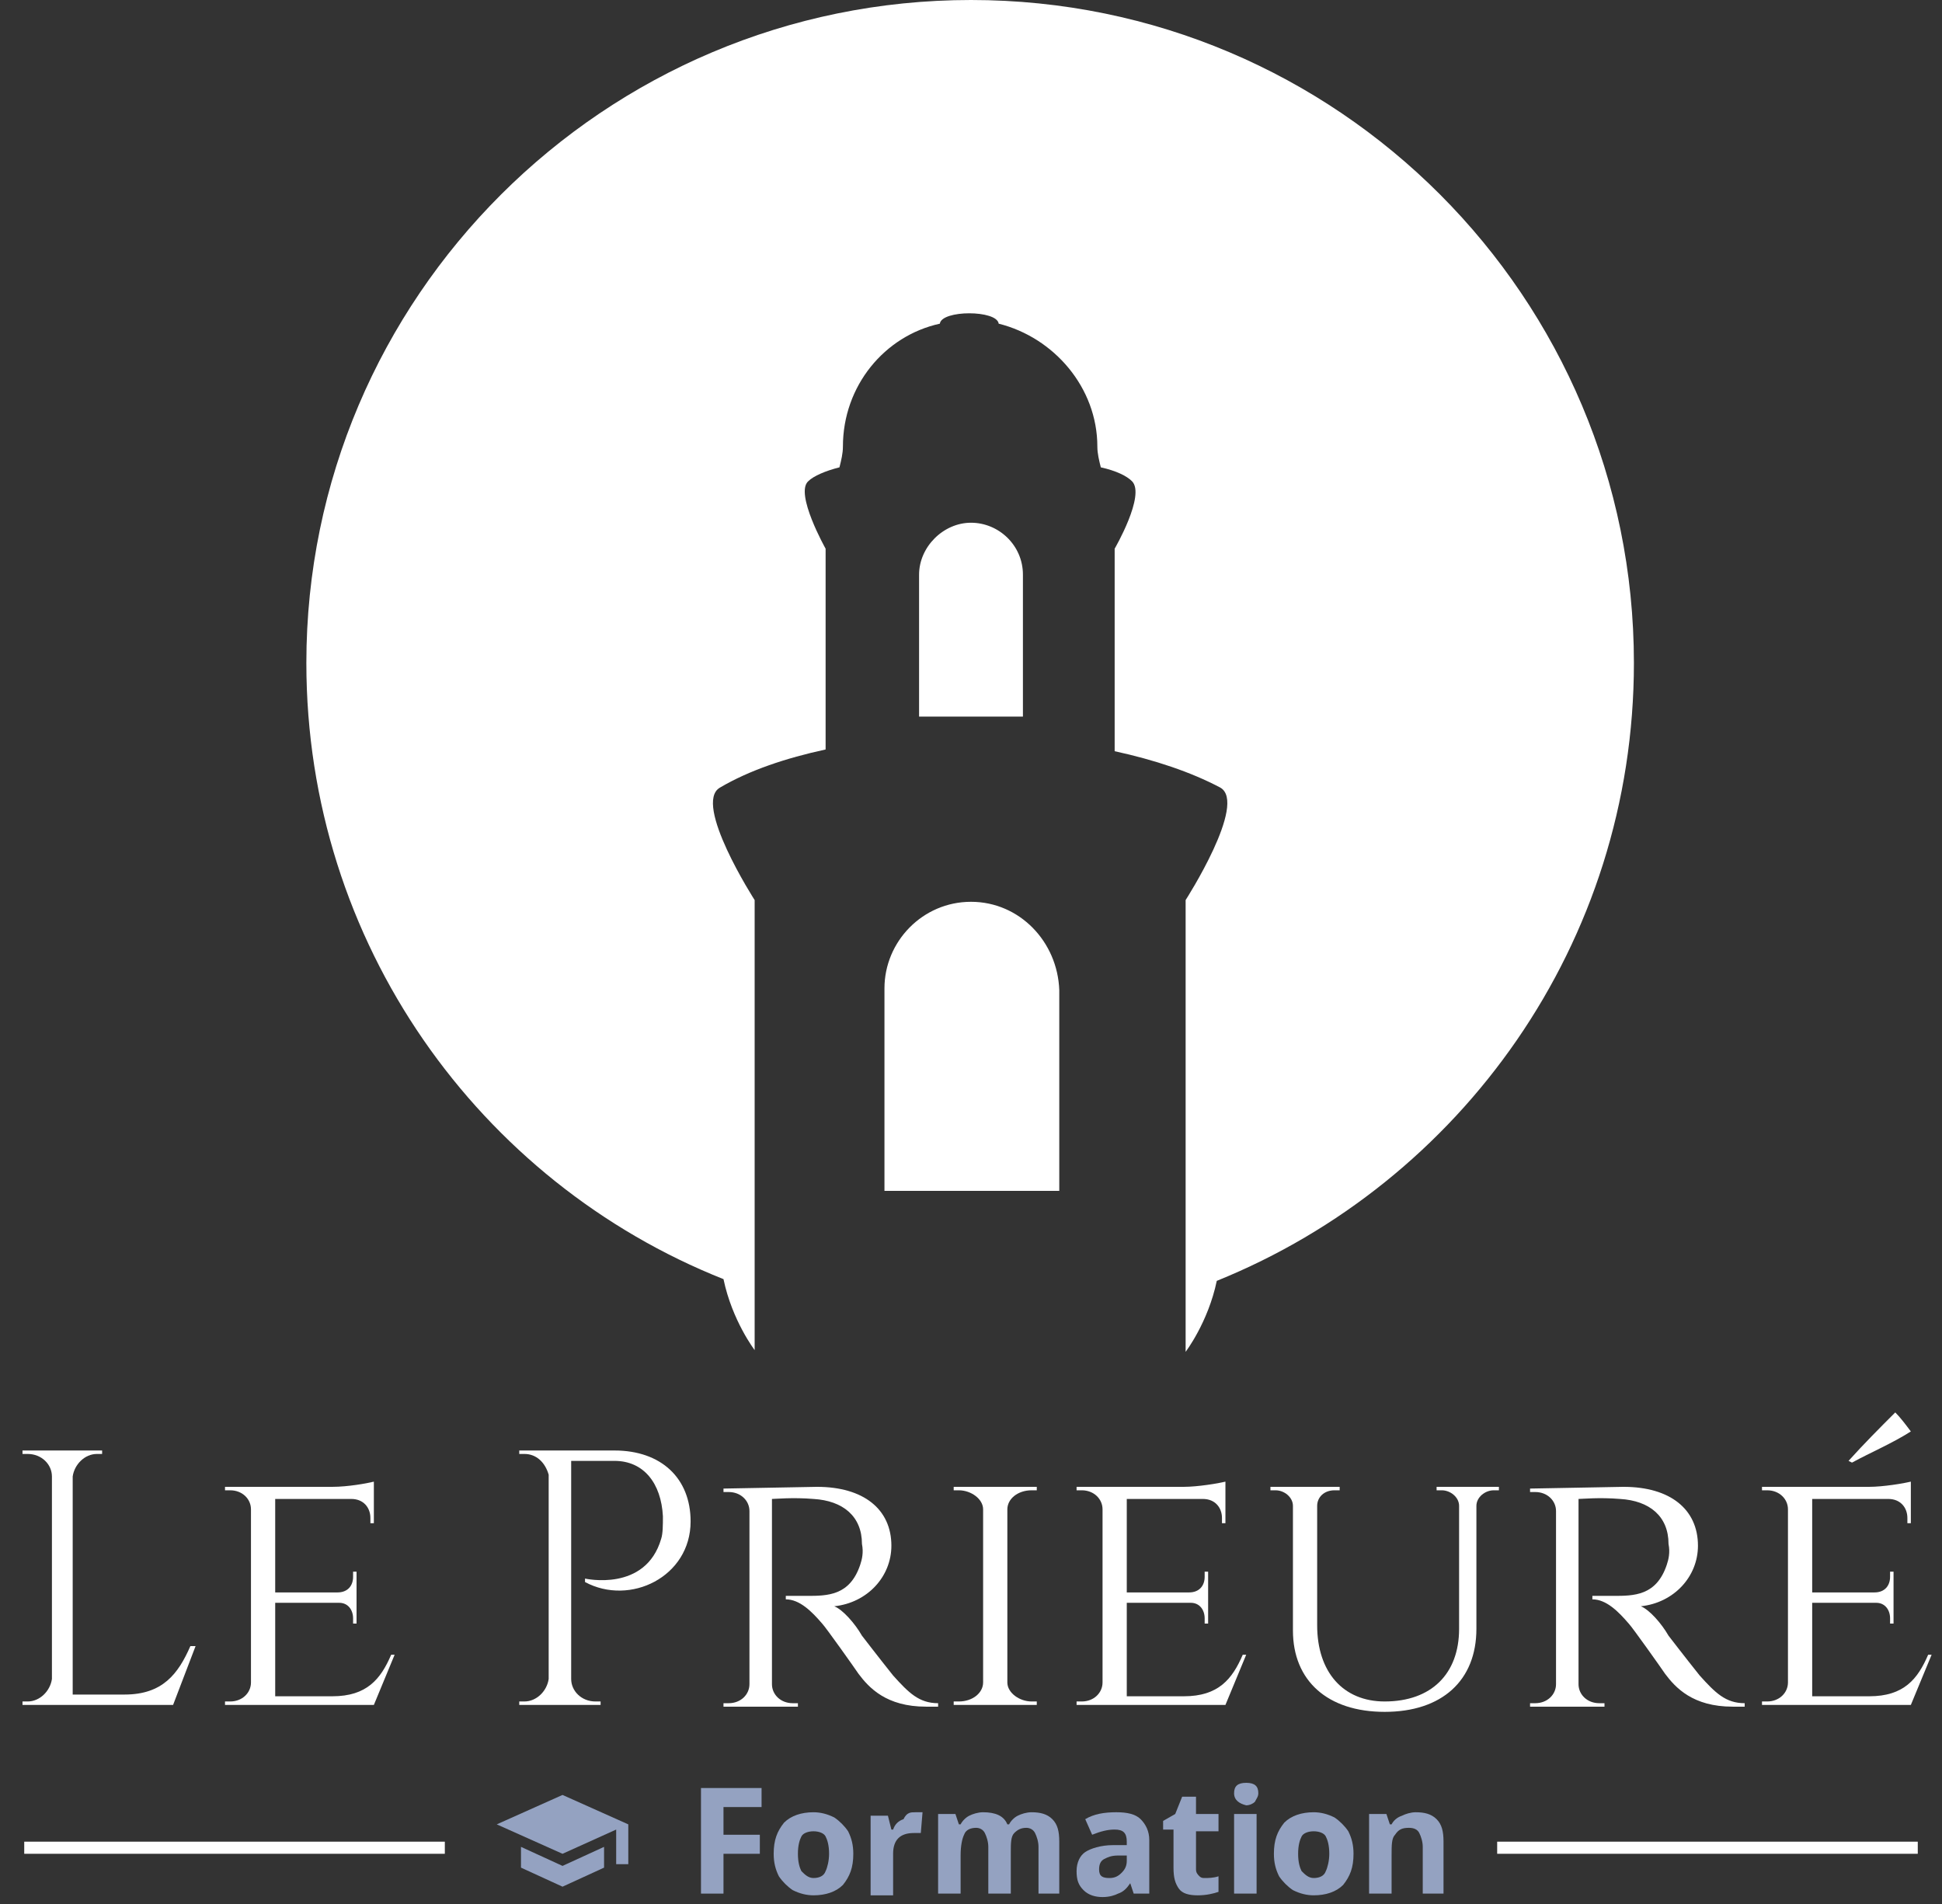 <?xml version="1.0" encoding="utf-8"?>
<!-- Generator: Adobe Illustrator 26.0.1, SVG Export Plug-In . SVG Version: 6.00 Build 0)  -->
<svg version="1.1" id="Calque_1" xmlns="http://www.w3.org/2000/svg" xmlns:xlink="http://www.w3.org/1999/xlink" x="0px" y="0px"
	 viewBox="0 0 112.2 110" style="enable-background:new 0 0 112.2 110;" xml:space="preserve">
<rect x="0" y="0" width="112.2" height="110" fill="#333333" stroke="none"/>
<style type="text/css">
	.st0{fill:#FFFFFF;}
	.st1{fill:#94A2C1;}
</style>
<g>
	<path class="st0" d="M11.3,95.1L10,98.5H1.3l0-0.2h0.3c0.7,0,1.3-0.6,1.4-1.3V85.3c0-0.7-0.6-1.3-1.4-1.3H1.3l0-0.2h4.6l0,0.2H5.6
		c-0.7,0-1.3,0.6-1.4,1.3v12.6h3c2.2,0,3.1-1.2,3.8-2.8L11.3,95.1L11.3,95.1z"/>
	<path class="st0" d="M21.6,98.5H13l0-0.2h0.3c0.7,0,1.2-0.5,1.2-1.1v-10c0-0.6-0.5-1.1-1.2-1.1H13l0-0.2h6.2c0.9,0,2-0.2,2.4-0.3
		v2.4l-0.2,0v-0.3c0-0.6-0.4-1.1-1.1-1.1h-4.4v5.4h3.6c0.6,0,0.9-0.4,0.9-0.9v-0.3l0.2,0v3l-0.2,0v-0.3c0-0.5-0.3-0.9-0.8-0.9h-3.7
		v5.4h3.3c2,0,2.8-1,3.4-2.4h0.2L21.6,98.5z"/>
	<path class="st0" d="M35.5,83.8c2.7,0,4.4,1.6,4.4,4.1c0,3.2-3.5,4.9-6.1,3.5l0-0.2c0,0,3.5,0.8,4.4-2.3c0.1-0.3,0.1-0.8,0.1-1.3
		c-0.1-1.9-1.1-3.2-2.8-3.2H33V97c0,0.7,0.6,1.3,1.4,1.3h0.3l0,0.2H30l0-0.2h0.3c0.7,0,1.3-0.6,1.4-1.3V85.2
		C31.5,84.5,31,84,30.3,84H30l0-0.2L35.5,83.8z"/>
	<path class="st0" d="M47.2,85.9c2.7,0,4.3,1.3,4.3,3.4c0,1.8-1.4,3.3-3.3,3.5c0.5,0.2,1.2,1,1.6,1.7c0,0,1,1.3,1.8,2.3
		c0.9,1,1.5,1.6,2.6,1.6v0.2h-0.7c-2.3,0-3.3-1.1-3.9-1.9c-0.2-0.3-1.9-2.7-2.1-2.9c-0.6-0.7-1.3-1.4-2.1-1.4v-0.2c0,0,0.5,0,1.2,0
		c1.2,0,2.5,0,3.1-1.8c0.1-0.3,0.2-0.7,0.1-1.2c0-1.6-1.1-2.5-2.8-2.6c-1.2-0.1-2.2,0-2.4,0v10.7c0,0.6,0.5,1.1,1.2,1.1h0.3l0,0.2
		h-4.3l0-0.2h0.3c0.7,0,1.2-0.5,1.2-1.1v-10c0-0.6-0.5-1.1-1.2-1.1h-0.3l0-0.2L47.2,85.9z"/>
	<path class="st0" d="M55.1,98.5l0-0.2h0.3c0.8,0,1.4-0.5,1.4-1.1v-10c0-0.6-0.7-1.1-1.4-1.1h-0.3l0-0.2h4.8v0.2h-0.3
		c-0.8,0-1.4,0.5-1.4,1.1v10c0,0.6,0.7,1.1,1.4,1.1h0.3l0,0.2L55.1,98.5L55.1,98.5z"/>
	<path class="st0" d="M70.8,98.5h-8.6l0-0.2h0.3c0.7,0,1.2-0.5,1.2-1.1v-10c0-0.6-0.5-1.1-1.2-1.1h-0.3l0-0.2h6.2
		c0.8,0,2-0.2,2.4-0.3v2.4l-0.2,0v-0.3c0-0.6-0.4-1.1-1.1-1.1h-4.4v5.4h3.6c0.6,0,0.9-0.4,0.9-0.9v-0.3l0.2,0v3l-0.2,0v-0.3
		c0-0.5-0.3-0.9-0.8-0.9h-3.7v5.4h3.3c2,0,2.8-1,3.4-2.4H72L70.8,98.5z"/>
	<path class="st0" d="M86.6,85.9v0.2h-0.3c-0.5,0-1,0.4-1,0.9v7.1c0,3-2,4.8-5.3,4.8c-3.3,0-5.3-1.8-5.3-4.7V87c0-0.5-0.5-0.9-1-0.9
		h-0.3v-0.2h4v0.2h-0.3c-0.6,0-1,0.4-1,0.9v6.9c0,2.7,1.5,4.4,3.9,4.4c2.7,0,4.3-1.6,4.3-4.2V87c0-0.5-0.5-0.9-1-0.9H83v-0.2
		L86.6,85.9C86.6,85.9,86.6,85.9,86.6,85.9z"/>
	<path class="st0" d="M93.8,85.9c2.7,0,4.3,1.3,4.3,3.4c0,1.8-1.4,3.3-3.3,3.5c0.5,0.2,1.2,1,1.6,1.7c0,0,1,1.3,1.8,2.3
		c0.9,1,1.5,1.6,2.6,1.6v0.2h-0.7c-2.3,0-3.3-1.1-3.9-1.9c-0.2-0.3-1.9-2.7-2.1-2.9c-0.6-0.7-1.3-1.4-2.1-1.4v-0.2c0,0,0.5,0,1.2,0
		c1.2,0,2.5,0,3.1-1.8c0.1-0.3,0.2-0.7,0.1-1.2c0-1.6-1.1-2.5-2.8-2.6c-1.2-0.1-2.2,0-2.4,0v10.7c0,0.6,0.5,1.1,1.2,1.1h0.3l0,0.2
		h-4.3l0-0.2h0.3c0.7,0,1.2-0.5,1.2-1.1v-10c0-0.6-0.5-1.1-1.2-1.1h-0.3l0-0.2L93.8,85.9z"/>
	<path class="st0" d="M110.4,98.5h-8.6l0-0.2h0.3c0.7,0,1.2-0.5,1.2-1.1v-10c0-0.6-0.5-1.1-1.2-1.1h-0.3l0-0.2h6.2
		c0.8,0,2-0.2,2.4-0.3v2.4l-0.2,0v-0.3c0-0.6-0.4-1.1-1.1-1.1h-4.4v5.4h3.6c0.6,0,0.9-0.4,0.9-0.9v-0.3l0.2,0v3l-0.2,0v-0.3
		c0-0.5-0.3-0.9-0.8-0.9h-3.7v5.4h3.3c2,0,2.8-1,3.4-2.4h0.2L110.4,98.5z M106.8,84.4c0.9-1,1.8-1.9,2.7-2.8
		c0.3,0.3,0.6,0.7,0.9,1.1c-1.1,0.7-2.3,1.2-3.4,1.8L106.8,84.4z"/>
</g>
<g>
	<path class="st0" d="M94.4,38.3C94.4,17.2,77.3,0,56.1,0S17.7,17.2,17.7,38.3c0,16.2,10,30,24.1,35.6c0.5,2.4,1.8,4.1,1.8,4.1V52
		c0,0-3.6-5.6-2-6.5c1.7-1,3.8-1.7,6.1-2.2V31.7h0c0,0-1.8-3.2-1-3.9c0.3-0.3,1-0.6,1.8-0.8c0.1-0.4,0.2-0.8,0.2-1.2
		c0-3.5,2.4-6.4,5.6-7.1c0.1-0.8,3.3-0.8,3.4,0c3.2,0.8,5.7,3.7,5.7,7.1c0,0.4,0.1,0.8,0.2,1.2c0.9,0.2,1.5,0.5,1.8,0.8
		c0.8,0.8-1,3.9-1,3.9h0v11.7c2.3,0.5,4.4,1.2,6.1,2.1c1.6,0.9-2,6.5-2,6.5v26.1c0,0,1.3-1.7,1.8-4.1C84.4,68.3,94.4,54.5,94.4,38.3
		z"/>
	<path class="st0" d="M56.1,52.1c-2.8,0-5,2.3-5,5v11.7h10.1V57.2C61.1,54.4,58.9,52.1,56.1,52.1z"/>
	<path class="st0" d="M59.1,33.2c0-1.7-1.4-3-3-3s-3,1.4-3,3v8.2h6C59.1,41.4,59.1,33.2,59.1,33.2z"/>
</g>
<g>
	<rect x="1.4" y="106.4" class="st0" width="24.3" height="0.7"/>
	<rect x="86.5" y="106.4" class="st0" width="24.3" height="0.7"/>
</g>
<g>
	<path class="st1" d="M32.5,103.7l3.8,1.7v2.3h-0.7v-2l-3.1,1.4l-3.8-1.7L32.5,103.7z M30.1,106.7l2.4,1.1l2.4-1.1v1.2l-2.4,1.1
		l-2.4-1.1V106.7z"/>
	<path class="st1" d="M41.8,109.4h-1.3v-6.1H44v1.1h-2.2v1.6h2.1v1.1h-2.1V109.4z"/>
	<path class="st1" d="M49.3,107.1c0,0.8-0.2,1.3-0.6,1.8c-0.4,0.4-1,0.6-1.7,0.6c-0.4,0-0.8-0.1-1.2-0.3c-0.3-0.2-0.6-0.5-0.8-0.8
		c-0.2-0.4-0.3-0.8-0.3-1.3c0-0.8,0.2-1.3,0.6-1.8c0.4-0.4,1-0.6,1.7-0.6c0.4,0,0.8,0.1,1.2,0.3c0.3,0.2,0.6,0.5,0.8,0.8
		C49.2,106.2,49.3,106.6,49.3,107.1z M46.1,107.1c0,0.5,0.1,0.8,0.2,1c0.2,0.2,0.4,0.4,0.7,0.4c0.3,0,0.6-0.1,0.7-0.4
		c0.1-0.2,0.2-0.6,0.2-1c0-0.5-0.1-0.8-0.2-1c-0.1-0.2-0.4-0.3-0.7-0.3c-0.3,0-0.6,0.1-0.7,0.3C46.2,106.3,46.1,106.6,46.1,107.1z"
		/>
	<path class="st1" d="M52.9,104.7c0.2,0,0.3,0,0.4,0l-0.1,1.2c-0.1,0-0.2,0-0.4,0c-0.4,0-0.7,0.1-0.9,0.3c-0.2,0.2-0.3,0.5-0.3,0.9
		v2.4h-1.3v-4.6h1l0.2,0.8h0.1c0.1-0.3,0.3-0.5,0.6-0.6C52.4,104.7,52.6,104.7,52.9,104.7z"/>
	<path class="st1" d="M58.4,109.4h-1.3v-2.7c0-0.3-0.1-0.6-0.2-0.8c-0.1-0.2-0.3-0.3-0.5-0.3c-0.3,0-0.6,0.1-0.7,0.4
		c-0.1,0.2-0.2,0.6-0.2,1.2v2.2h-1.3v-4.6h1l0.2,0.6h0.1c0.1-0.2,0.3-0.4,0.5-0.5c0.2-0.1,0.5-0.2,0.8-0.2c0.7,0,1.2,0.2,1.4,0.7
		h0.1c0.1-0.2,0.3-0.4,0.5-0.5c0.2-0.1,0.5-0.2,0.8-0.2c0.5,0,0.9,0.1,1.2,0.4c0.3,0.3,0.4,0.7,0.4,1.3v3H60v-2.7
		c0-0.3-0.1-0.6-0.2-0.8c-0.1-0.2-0.3-0.3-0.5-0.3c-0.3,0-0.5,0.1-0.7,0.3c-0.2,0.2-0.2,0.6-0.2,1.1V109.4z"/>
	<path class="st1" d="M65.5,109.4l-0.2-0.6h0c-0.2,0.3-0.4,0.5-0.7,0.6c-0.2,0.1-0.5,0.2-0.9,0.2c-0.4,0-0.8-0.1-1.1-0.4
		c-0.3-0.3-0.4-0.6-0.4-1.1c0-0.5,0.2-0.9,0.5-1.1c0.3-0.2,0.9-0.4,1.6-0.4l0.8,0v-0.2c0-0.5-0.2-0.7-0.7-0.7
		c-0.4,0-0.8,0.1-1.3,0.3l-0.4-0.9c0.5-0.3,1.1-0.4,1.8-0.4c0.6,0,1.1,0.1,1.4,0.4c0.3,0.3,0.5,0.7,0.5,1.2v3.1H65.5z M65.1,107.2
		l-0.5,0c-0.4,0-0.6,0.1-0.8,0.2c-0.2,0.1-0.3,0.3-0.3,0.6c0,0.4,0.2,0.5,0.6,0.5c0.3,0,0.5-0.1,0.7-0.3c0.2-0.2,0.3-0.4,0.3-0.7
		V107.2z"/>
	<path class="st1" d="M69.6,108.5c0.2,0,0.5,0,0.8-0.1v0.9c-0.3,0.1-0.7,0.2-1.2,0.2c-0.5,0-0.9-0.1-1.1-0.4
		c-0.2-0.3-0.3-0.6-0.3-1.2v-2.2h-0.6v-0.5l0.7-0.4l0.4-1h0.8v1h1.3v1h-1.3v2.2c0,0.2,0.1,0.3,0.2,0.4S69.5,108.5,69.6,108.5z"/>
	<path class="st1" d="M71.3,103.6c0-0.4,0.2-0.6,0.7-0.6c0.5,0,0.7,0.2,0.7,0.6c0,0.2-0.1,0.3-0.2,0.5c-0.1,0.1-0.3,0.2-0.5,0.2
		C71.6,104.2,71.3,104,71.3,103.6z M72.6,109.4h-1.3v-4.6h1.3V109.4z"/>
	<path class="st1" d="M78.2,107.1c0,0.8-0.2,1.3-0.6,1.8c-0.4,0.4-1,0.6-1.7,0.6c-0.4,0-0.8-0.1-1.2-0.3c-0.3-0.2-0.6-0.5-0.8-0.8
		c-0.2-0.4-0.3-0.8-0.3-1.3c0-0.8,0.2-1.3,0.6-1.8c0.4-0.4,1-0.6,1.7-0.6c0.4,0,0.8,0.1,1.2,0.3c0.3,0.2,0.6,0.5,0.8,0.8
		C78.1,106.2,78.2,106.6,78.2,107.1z M75,107.1c0,0.5,0.1,0.8,0.2,1c0.2,0.2,0.4,0.4,0.7,0.4c0.3,0,0.6-0.1,0.7-0.4
		c0.1-0.2,0.2-0.6,0.2-1c0-0.5-0.1-0.8-0.2-1c-0.1-0.2-0.4-0.3-0.7-0.3c-0.3,0-0.6,0.1-0.7,0.3C75.1,106.3,75,106.6,75,107.1z"/>
	<path class="st1" d="M83.5,109.4h-1.3v-2.7c0-0.3-0.1-0.6-0.2-0.8c-0.1-0.2-0.3-0.3-0.6-0.3c-0.4,0-0.6,0.1-0.8,0.4
		c-0.2,0.2-0.2,0.6-0.2,1.2v2.2h-1.3v-4.6h1l0.2,0.6h0.1c0.1-0.2,0.3-0.4,0.6-0.5c0.2-0.1,0.5-0.2,0.8-0.2c0.5,0,0.9,0.1,1.2,0.4
		c0.3,0.3,0.4,0.7,0.4,1.3V109.4z"/>
</g>
</svg>
